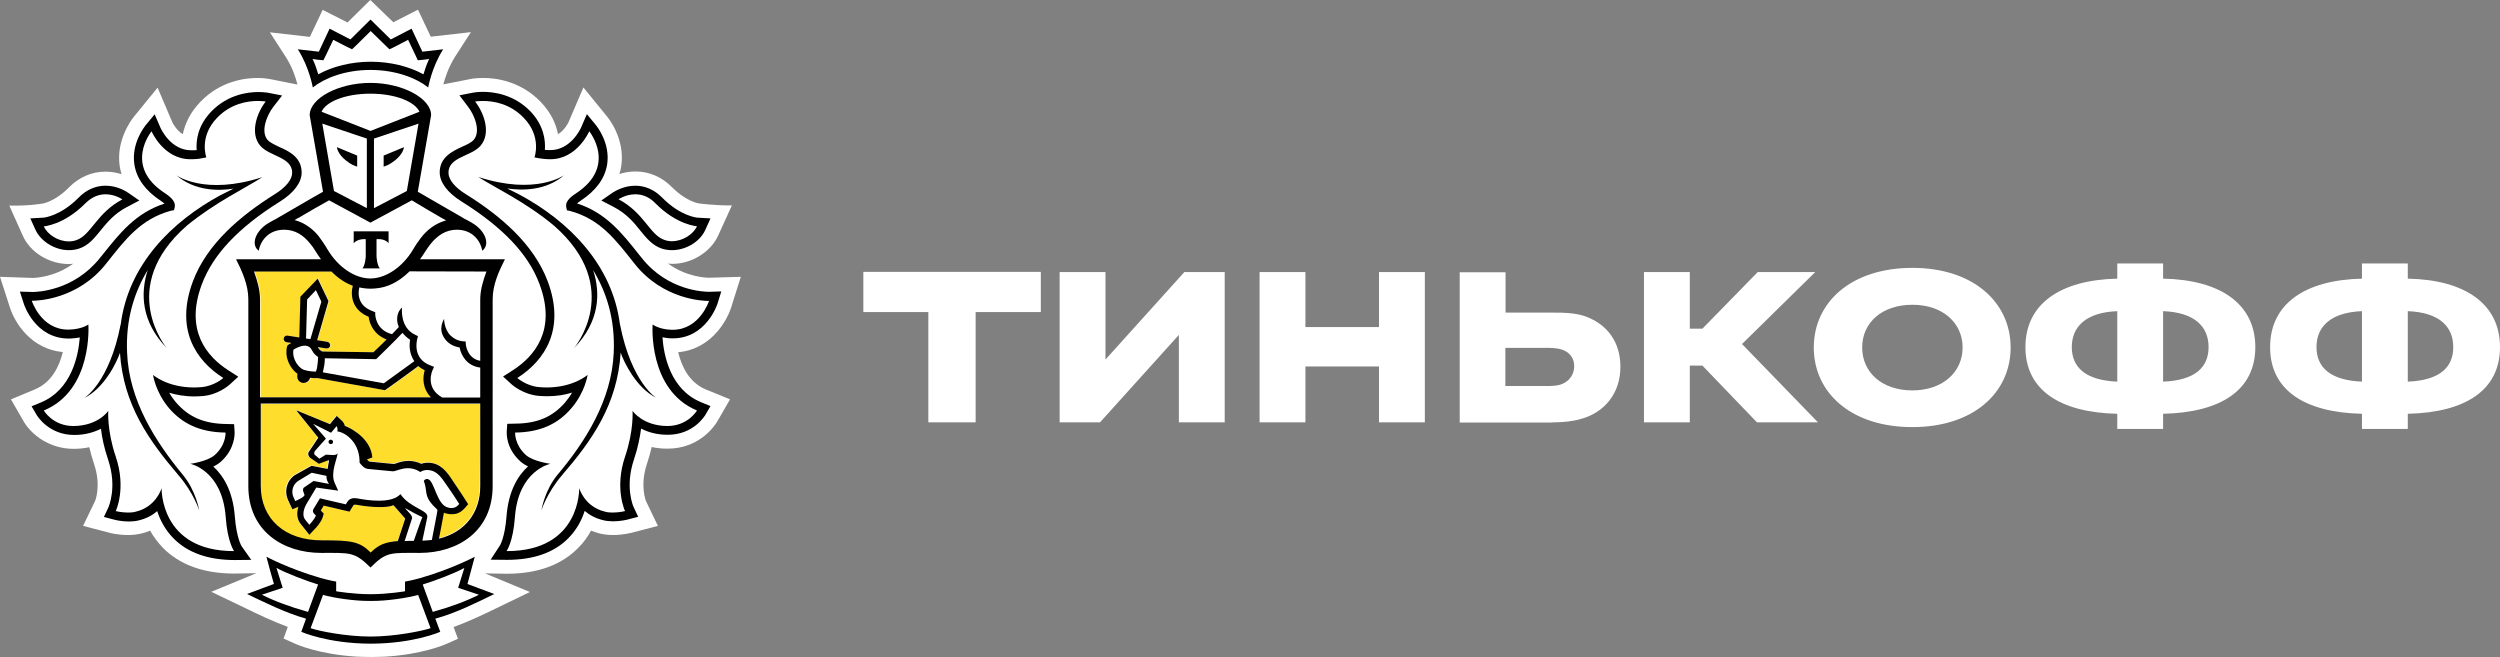 <?xml version="1.0" encoding="UTF-8"?> <!-- Generator: Adobe Illustrator 26.0.1, SVG Export Plug-In . SVG Version: 6.00 Build 0) --> <svg xmlns="http://www.w3.org/2000/svg" xmlns:xlink="http://www.w3.org/1999/xlink" id="Слой_1" x="0px" y="0px" viewBox="0 0 1369.1 360" style="enable-background:new 0 0 1369.1 360;" xml:space="preserve"><rect x="0" y="0" width="1369.1" height="360" fill="#808080" stroke="none"/> <style type="text/css"> .st0{fill:#FFFFFF;} .st1{fill:#FFDD2D;} </style> <g> <path class="st0" d="M400.4,168.4l5.3-16.8l-17.4,0.5c-1.5,0-12.2-0.3-22.5-7.8c0.8,0.1,1.5,0.2,2.3,0.2c10.7,0,21-6.4,25.2-15.5 l7.5-16.5c-9.4,0.1-18-1.1-18-1.1c-0.1,0-6.8-0.9-14.7-8.8c-5.6-5.7-12.6-8.7-20.1-8.7c-3.3,0-6.2,0.6-8.8,1.4 c0.4-1.3,0.8-2.7,1-4.1c2.4-15.5-7.6-27.2-7.6-27.2l-13.1-16.1l-8.1,18.9c0,0.1-2.1,4.5-5.8,6.7c-1.1-5.6-3.8-11.8-9.6-17.8 c-11-11.3-24.3-13-31.3-13c-3.2,0-5.5,0.3-6.1,0.4l-15.8,3.1c0.9-3.5,2.9-9.6,6.4-15.1l8.7-13.5l-22,2.5l-7-14.8l-13.5,6.9L202.8,0 l-12.5,12.3l-13.6-6.9l-7,14.8l-21.9-2.5l8.7,13.5c3.6,5.5,5.5,11.6,6.4,15.1l-15.1-3l-0.5-0.1c-0.8-0.1-3.1-0.5-6.3-0.5 c-7,0-20.3,1.7-31.2,13c-5.8,6-8.5,12.2-9.7,17.8c-3.6-2.1-5.7-6.5-5.7-6.5l-8.1-19L73.1,64.2c-1.6,2.1-9.7,13.2-7.5,27.1 c0.2,1.4,0.6,2.7,1,4.1c-2.5-0.8-5.5-1.4-8.8-1.4c-7.5,0-14.5,3-20.1,8.7c-7.8,7.9-14.5,8.8-14.5,8.8c0,0-7.1,1.3-18.1,1.1 l7.4,16.5c4.1,9.2,14.5,15.5,25.2,15.5c0.8,0,1.6-0.1,2.4-0.2c-10.3,7.5-21,7.8-22.3,7.8L0,151.6l5.4,16.7 c2.7,8.6,11.7,22.9,29,24.5c-1.9,7.8-6.1,16.6-15.2,20.4L6,218.7l7.2,12.5c4.1,6.7,13.6,14.6,27.2,14.6c2.9,0,5.8-0.3,8.5-0.9 c0.7,3.1,1.6,6.1,2.6,9.2c4.1,12,0.6,20.3,0.5,20.4L45.5,288l14.6,3.8c0.2,0.1,4.6,1.2,10.1,1.2c2.5,0,4.9-0.3,7.1-0.8 c1.7-0.4,3.3-0.9,4.9-1.6c1.9,3.4,4.2,6.4,6.8,9.2c9.3,9.5,22.5,14.3,39.3,14.3h0.1l12-0.2l-24.7,10.2l18.8,9 c6.8,3.3,14.9,7.2,23.1,10.2l-2.3,6.4l6.5,2.9c0.6,0.3,13,5.8,33.7,7c0,0,5,0.2,7.7,0.2c2.8,0,7.7-0.2,7.7-0.2 c20.5-1.2,32.9-6.7,33.4-6.9l6.5-2.9l-2.4-6.4c8.5-3.1,16.8-7.1,23.4-10.3l18.4-8.9l-24.6-10.2l12,0.2c16.8,0,30-4.8,39.3-14.4 c2.7-2.7,4.9-5.8,6.8-9.2c1.6,0.6,3.2,1.2,4.9,1.6c2.2,0.5,4.6,0.8,7.1,0.8c5.4,0,9.9-1.2,10-1.2l14.6-3.8l-6.4-13.3 c-0.2-0.3-3.6-8.7,0.4-20.7c1-3.1,1.9-6.1,2.6-9.2c2.7,0.6,5.6,0.9,8.6,0.9c17.3,0,25.6-12.1,27.2-14.7l7.1-12.3l-13.2-5.4 c-9.2-3.8-13.3-12.6-15.2-20.4C388.4,191.4,397.6,177.1,400.4,168.4L400.4,168.4z M164.1,52l-0.2,0l0.2-0.2L164.1,52z M164.1,52"></path> <path class="st0" d="M202.9,51.3c-14,0-24.5,4.6-26.8,9.9l26.8,10.5l26.8-10.5C227.4,55.9,216.9,51.3,202.9,51.3L202.9,51.3z M202.9,51.3"></path> <path class="st0" d="M203.1,329.1h-0.5c-8.5,0.1-20.1-1.7-25.8-3.3l-6.8,18.2c4.5,1.6,19.6,4.6,32.8,4.6c13.2,0,28.3-3,32.8-4.6 l-6.8-18.2C223.3,327.4,211.6,329.2,203.1,329.1L203.1,329.1z M203.1,329.1"></path> <path class="st0" d="M254.3,311c-5,2.8-16.3,7.1-22.8,9.1l5.5,15c10.1-2.7,18.5-6,25.4-9.4l-11.4-3.8L254.3,311z M254.3,311"></path> <path class="st0" d="M151.4,311l3.4,10.9l-11.4,3.8c6.9,3.4,15.3,6.6,25.4,9.4l5.5-15C167.7,318.1,156.4,313.8,151.4,311L151.4,311 z M151.4,311"></path> <path class="st0" d="M202.9,33.9c10.5,0,20.9,2.5,28.8,6.9c0.7-2.4,1.7-5.4,3.1-8.4l-3,0.4l-3.2,0.3l-1.3-2.8l-4-8.4l-7.3,3.8 l-2.9,1.4l-2.3-2.2l-8-7.8l-7.9,7.8l-2.3,2.2l-2.9-1.4l-7.4-3.8l-4,8.4l-1.4,2.8l-3.2-0.3l-3-0.4c1.4,3.1,2.4,6,3.1,8.4 C182,36.4,192.3,33.9,202.9,33.9L202.9,33.9z M202.9,33.9"></path> <path class="st0" d="M363.9,131.5c1.4,0.5,2.8,0.7,4.1,0.7c6,0,11.7-3.8,13.7-8.2c0,0-10.9-0.7-22.7-12.5c-3.7-3.8-7.7-5-11.1-5 c-5.3,0-9.2,2.8-9.2,2.8C352.9,116.7,355.8,128.8,363.9,131.5L363.9,131.5z M363.9,131.5"></path> <path class="st0" d="M37.7,132.1c1.4,0,2.8-0.2,4.1-0.7c8.1-2.7,11-14.8,25.2-22.3c0,0-4-2.8-9.2-2.8c-3.4,0-7.4,1.1-11.1,5 C35,123.3,24,123.9,24,123.9C26,128.3,31.8,132.1,37.7,132.1L37.7,132.1z M37.7,132.1"></path> <path class="st0" d="M367.7,180.5c0.2,0,0.5,0,0.7,0c14.9,0,19.9-15.8,19.9-15.8h-0.3c-2.7,0-24.9-0.6-40.5-20.4 c-10.3-13-18.7-24.4-35.4-28.9l-1.6-0.3l-0.4-1.7c-0.5-2.5,1.3-4.9,5.2-7.5c23-15,7.4-34.1,7.4-34.1s-6.6,15.3-21.3,15.3 c-0.4,0-0.7,0-1.1,0c-1.7-0.1-3.3-0.1-4.9-0.5l-2.7-0.5c0,0,4.2-11.3-5.9-21.7c-7.6-7.9-16.9-9.2-22.2-9.2c-2.7,0-4.4,0.3-4.4,0.3 c5.1,6.6,8.8,17.6,2.9,24.3c-5.1,5.8-17.4,6.1-17.4,14.7c0,3.7,3.4,7.9,9.6,11.8c18.6,11.7,37.1,27.1,44.8,47.8 c9.6,25.8-1.2,43-16.7,52.8c0,0,4.8,4.4,11.9,5c1.4,0.1,2.8,0.2,4.1,0.2c14.8,0,22.5-6.9,22.5-6.9s-1.3,9.5-9,18.4 c-7.1,8.2-16.5,13-30.7,13.2c0,0-0.5,6.6,5.9,12.3c4,3.6,13.4,4.8,13.4,4.8s-17.5,3.5-19.4,29.1c-1,13.9-4.6,18.7-4.6,18.7h0.3 c40.5,0,39.5-34.5,39.5-34.5s2.8,10.2,14.1,12.9c1.4,0.4,2.8,0.5,4.2,0.5c3.6,0,6.8-0.8,6.8-0.8s-5.9-12.4,0-29.8 c4.9-14.4,4.1-25.1,4.1-25.1s5.5,8.2,19,8.3h0.1c11.3,0,16.2-8.5,16.2-8.5c-27-11.1-24.4-47.1-24.4-47.1S360.9,180.2,367.7,180.5 L367.7,180.5z M359.6,218.1c-11-5.4-17.9-19.7-19.6-24.8c-1.8,28.3-15.8,48-32,67c-8.5,9.8-11.4,19.4-11.4,19.4s1.6-10.8,8.9-19.6 c15.2-18.1,29.6-40.7,30.7-66.8c0.7-18.2-4-33-11.3-45.2c4.1,12.7,3.5,28.2-10.4,42.7c0,0,27.8-33.1-11.1-67.1 c-15.6-12.9-32.6-20.9-41.4-26.6c31.7,10.3,47.1-1,47.1-1c-10.1,8.7-23.2,8.6-31.3,7.3c2.2,1.1,4.5,2.2,7,3.5 c26.7,14.4,50.7,38.1,54.8,71v-0.3C345.8,209.8,359.6,218.1,359.6,218.1L359.6,218.1z M359.6,218.1"></path> <path class="st0" d="M104.3,254c0,0,9.3-1.2,13.4-4.8c6.3-5.7,5.9-12.3,5.9-12.3c-14.3-0.2-23.6-5-30.8-13.2 c-7.7-8.9-8.9-18.4-8.9-18.4s7.7,6.9,22.5,6.9c1.3,0,2.7-0.1,4.1-0.2c7-0.6,11.9-5,11.9-5c-15.4-9.8-26.3-27-16.7-52.8 c7.7-20.7,26.2-36.2,44.8-47.8c6.2-3.8,9.6-8.1,9.6-11.8c0-8.7-12.4-8.9-17.4-14.7c-5.9-6.8-2.2-17.7,2.9-24.3c0,0-1.7-0.3-4.4-0.3 c-5.3,0-14.6,1.3-22.2,9.2c-10.1,10.4-5.9,21.7-5.9,21.7l-2.7,0.5c-1.6,0.3-3.2,0.4-4.9,0.5c-0.4,0-0.7,0-1.1,0 C89.5,87.1,83,71.9,83,71.9S67.3,91,90.3,105.9c4,2.6,5.7,4.9,5.2,7.5l-0.4,1.7l-1.7,0.3c-16.6,4.5-25.1,15.9-35.4,28.9 c-15.6,19.7-37.7,20.4-40.5,20.4h-0.3c0,0,5.1,15.8,19.9,15.8c0.2,0,0.5,0,0.7,0c6.8-0.2,10.4-2.9,10.4-2.9s2.6,36-24.4,47.1 c0,0,4.9,8.5,16.2,8.5h0.1c13.6-0.1,19-8.3,19-8.3s-0.8,10.7,4.1,25.1c5.9,17.4,0,29.8,0,29.8s3.2,0.8,6.8,0.8 c1.4,0,2.9-0.1,4.2-0.5c11.3-2.7,14.1-12.9,14.1-12.9s-1,34.5,39.5,34.5h0.3c0,0-3.5-4.8-4.6-18.7C121.8,257.5,104.3,254,104.3,254 L104.3,254z M97.8,260.2c-16.3-18.9-30.2-38.6-32-67c-1.7,5.1-8.6,19.5-19.6,24.8c0,0,13.8-8.3,20-40.5v0.3 c4.1-32.8,28.1-56.6,54.8-71c2.4-1.3,4.8-2.4,6.9-3.5c-8.1,1.2-21.2,1.4-31.3-7.3c0,0,15.5,11.3,47.1,1 c-8.8,5.7-25.8,13.6-41.4,26.6c-38.9,34-11.1,67.1-11.1,67.1c-14-14.5-14.6-30-10.4-42.7c-7.4,12.2-12.1,26.9-11.3,45.2 c1.1,26.1,15.5,48.7,30.7,66.8c7.3,8.8,9,19.6,9,19.6S106.2,270,97.8,260.2L97.8,260.2z M97.8,260.2"></path> <path class="st0" d="M172.9,127.7c0.7,0.7,1.3,1.5,1.9,2.2c0.2,0.2,0.3,0.3,0.4,0.6c0.6,0.8,1.2,1.6,1.7,2.4 c0.1,0.2,0.2,0.4,0.4,0.6c0.7,1,1.3,2.1,2,3.2c5.8,10,15.2,16,23.5,16c8.3,0,17.6-6,23.5-16c0.7-1.1,1.3-2.2,2-3.2 c0.1-0.2,0.2-0.3,0.3-0.4c0.6-0.9,1.2-1.7,1.8-2.5c0.1-0.2,0.3-0.3,0.4-0.5c0.7-0.8,1.3-1.6,2-2.3c0.1-0.1,0.2-0.2,0.3-0.3 c3-3,6.5-5.3,11.2-6.6l-2.1-1.2h-0.1l-8.2-4.7l-8.5-4.8l-22.6,12.2l-0.1,0l0,0L180.2,110l-8.4,4.8l-8.2,4.8h-0.1l-2.1,1.2 c4.7,1.3,8.2,3.6,11.2,6.6C172.7,127.4,172.8,127.5,172.9,127.7L172.9,127.7z M193.7,126.7h19.1v6.5c-2.2-2.7-6.6-2.2-6.6-2.2v9.4 c0,0,0.2,4.6,1.8,6.6h-9.5c1.7-2,1.8-6.6,1.8-6.6V131c0,0-4.4-0.6-6.6,2.2V126.7z M193.7,126.7"></path> <path class="st0" d="M200.9,114V75.9l-24.4-8.2l6.4,37L200.9,114z M195.7,85.3v6.1l-1.2-0.5c-0.1,0-1.8-0.4-4.8-2.8 c-5-3.9-5.1-7.4-5.1-7.4L195.7,85.3z M195.7,85.3"></path> <path class="st0" d="M222.8,104.6l6.4-37l-24.4,8.2V114L222.8,104.6z M210.1,85.3l11.1-4.6c0,0-0.1,3.6-5.1,7.4 c-3,2.4-4.8,2.8-4.8,2.8l-1.2,0.5L210.1,85.3L210.1,85.3z M210.1,85.3"></path> <path class="st0" d="M166.4,202.4c2.4,0.9,5.3,1,6.7,1c0.1-0.2,0.1-0.4,0.2-0.7c0.1-0.4,0.3-0.9,0.3-1.3c0.4-2.1,0.6-4.5,0.6-6 c-1-0.6-2.4-1.7-3.2-3.4c-0.9-1.9-2.2-2.8-4.1-2.8c-2.5,0-5.1,1.5-6.2,2.2C159.8,196.7,163.7,201.5,166.4,202.4L166.4,202.4z M166.4,202.4"></path> <path class="st0" d="M220.4,182.2c-4.5,4.9-13.4,13.4-13.9,13.9l-0.5,0.5l-28.1-0.4c0,2.8-0.5,5.1-0.9,6.8 c-0.1,0.3-0.2,0.6-0.2,0.9l33.4,6c3.5-2.4,13-9.4,16.7-12.1c-2.7-3.9-3-8.6-2.4-11.8C222.8,184.8,221.5,183.6,220.4,182.2 L220.4,182.2z M220.4,182.2"></path> <path class="st0" d="M224.2,148.7c-6.5,6.4-12.7,8.7-18.2,9.3c-1,0.1-2,0.2-3.1,0.2h-0.1c-1,0-2.1-0.1-3.1-0.2c-1-0.1-2-0.2-3-0.5 c-0.4,1.4-0.8,4.4,0.5,7.3c1.2,2.6,3.6,4.5,7,5.8l1.2,0.4l0,1.3c0,0.4,0.3,8.5,9.2,10.7c1.5-1.5,2.8-2.8,3.8-4 c-1.8-4.2-0.9-8.6,1.8-10.7c-0.1,0.5-1.3,11.1,7.3,15l1.4,0.7l-0.4,1.5c-0.1,0.5-3,10.8,7.4,14.6l1.8,0.7l-0.8,1.8 c-0.2,0.4-4.3,9.7,5.3,15.1H263v-16.4c-7.4-0.9-10.5-6.8-11.4-11c-3.4-0.6-6.1-2.1-7.9-4.5c-4.4-5.7-0.6-10.9-0.6-11.2 c0,0,0,5.6,3.5,9.1c1.7,1.7,3.8,2.9,6.8,3.2l1.5,0.1l0.1,1.5c0,0.3,0.9,7.9,7.9,9.1l0-33.6c0-5.2,1.5-10.4,3.4-15.3L224.2,148.7 L224.2,148.7z M224.2,148.7"></path> <path class="st0" d="M168.1,164.1l-0.6,21.4l2.4,0.4l6-20.5l-3-6.3L168.1,164.1z M168.1,164.1"></path> <path class="st0" d="M234,262.1c0.2,0,0.4,0,0.6,0.1c3.7,1.1,4.7,14.4,11.2,15.6c0.6,0.1,1.2,0.2,1.7,0.2c1.9,0,3-0.8,4.2-2.2 c0,0-3.3-5.1-5.7-8.6c-3.3-4.5-5.8-10-11.9-10c-0.1,0-0.3,0-0.5,0c-2,0.1-3.2,1.1-3.2,1.1c-2.5-1.5-4.8-2.1-6.8-2.1 c-3.8,0-6.8,1.7-8.2,1.7h-0.1l-13.6-1.3c-2.1-0.2-3.8-2.3-4.4-3.2c-0.2-0.2-0.2-0.4-0.2-0.4c0-0.4,0-0.7,0-1.1 c-0.5-11-9-15.7-12.1-15.8c0,0,0.4-2.1-0.5-2.9l-3,3.6l-9.8-4.9l7,8.1l-5.9,6.6c-0.7,0.8-0.7,1.8-0.4,2.2l2.6,2.2l3.2-2 c0.2-0.1,0.5-0.2,0.8-0.2c0.9,0,2.2,0.2,3.5,0.2c1.3,0,2.5-0.3,2.6-1.5c-0.4,4.1-4.2,11.2-1.7,16.8l1.9,4.2l-12-1.7l-5.6,9.4 c-1.7,3.1-2,6.5-0.3,8.4l2.1,2.6c0,0,2.9-3.1,3.6-5.1l-1-1c-0.8-0.9-0.8-1.7-0.3-2.6l3.5-5.8l14.2,3.3l0.7-1.3 c1-1.6,2.3-2.1,3.9-2.1c0.6,0,1.3,0.1,1.9,0.2c2.6,0.5,6.9,1.2,11.3,1.2c4.7,0,9.5-0.8,12-3.6c5.1,7.6,15.5,8.8,14.7,12.6 l-2.7,12.9c1.8-0.1,3.6-0.2,5.2-0.4l2.6-13.5c0.3-1.5,0.6-3.4,0.6-3.4c-1-1-3.4-3.2-4.8-5.7c-1.8-3.5-0.8-5.3-2.6-9.9 C232.3,263.2,232.8,262.1,234,262.1L234,262.1z M181.1,243.2c-0.7,0-1.2-0.6-1.2-1.3c0.1-0.7,0.6-1.2,1.3-1.1 c0.7,0,1.2,0.6,1.2,1.3C182.3,242.7,181.8,243.2,181.1,243.2L181.1,243.2z M181.1,243.2"></path> <path class="st0" d="M161.8,274.4c0,0,4.7-1.9,5.1-3.3l-0.6-1.6c-0.4-1-0.4-2.1,0.5-2.7l5.1-3.5l8.5,1.6c0,0-1.5-1.9-1.4-4.4 l-8.1-1.7l-7.6,4.6c-3.3,2.4-3.5,6.4-2.4,8.7L161.8,274.4z M161.8,274.4"></path> <path class="st0" d="M221.6,296.3c1.5-0.1,3.2-0.1,5-0.1c0,0,4.4-12.7,4.6-13.1c-2.4-1.1-7.5-3.7-9.5-5c1.3,1.9,4.4,4.1,3.8,5.8 L221.6,296.3z M221.6,296.3"></path> <path class="st1" d="M263.1,221.2H142.7v45c0,18.4,13.4,29.9,33.2,29.9c16.5,0,20.9,0.6,27,6.7c4.2-4.2,7.7-5.8,14.9-6.4l0.2-0.7 l3.8-11.7c-0.2-0.3-6.4-7.3-6.4-7.3c-2.5,0.8-4.5,0.9-8,0.9c-3.6,0-7.6-0.4-11.9-1.2c-0.4-0.1-0.8-0.1-1.3-0.1 c-0.5,0-0.6,0-0.7,0.3l-0.8,1.2l-1.4,2.3l-2.6-0.6l-11.6-2.7l-1.6,2.6l0.2,0.3l1.4,1.5l-0.6,2c-0.9,2.6-3.6,5.7-4.4,6.5l-2.9,3.1 l-2.6-3.3l-2-2.5c-2.1-2.3-2.6-5.8-1.4-9.6c0,0-0.1,0-0.1,0l-3.3,1.3l-1.5-3.2l-1-2.2c-1.8-4-1.1-9.7,3.7-13.2l9.3-5.2l8.8,1.7 c0.2-0.8,0.5-3.9,0.8-4.6c-0.2,0-0.3-0.1-0.5-0.1l-5.1,1.9l-4.9-3.4c0,0-1.9-1.8-0.2-3.7l4.8-7.2l-12.1-15l18.5,7.6l1.2-1.5l2.5-3 l2.8,2.7c0.8,0.8,1.3,1.7,1.5,2.7c5.1,2,14.3,7.8,15.1,17.3l-2.9,1.1v0.1c0.7,0.8,1.2,1.1,1.4,1.1l13.2,1.3 c0.3-0.1,0.8-0.2,1.2-0.3c1.6-0.6,4.1-1.4,7-1.4c2.4,0,4.7,0.5,6.9,1.6c0.8-0.3,1.8-0.5,3-0.6l0.6,0c7.1,0,10.6,5.3,13.4,9.5 c0.5,0.7,0.9,1.4,1.4,2.1c2.5,3.5,5.7,8.6,5.8,8.8l1.5,2.3l-1.8,2.1c-1.4,1.6-3.4,3.4-7,3.4c-0.7,0-1.5-0.1-2.4-0.2 c-0.8-0.1-1.4-0.4-2.1-0.6c-0.1,0.7-0.2,1.5-0.4,2.2l-2.3,12c13.9-3.4,22.7-13.8,22.7-28.7L263.1,221.2z M263.1,221.2"></path> <path class="st1" d="M142.7,217.6h93.6c-4.7-4.8-4.6-10.9-3.4-14.8c-1.4-0.6-2.5-1.4-3.5-2.3c-3.7,2.7-14.8,10.8-17.7,12.8 l-0.6,0.4l-36.7-6.6h-0.7c-0.9,0-2.2,0-3.6-0.2c-0.4,1.6-1.8,2.8-3.5,2.8c-0.2,0-0.4,0-0.6-0.1c-1-0.2-1.8-0.6-2.4-1.4 c-0.6-0.8-0.8-1.7-0.6-2.7l0.1-0.8c-3.8-2.7-7.3-8.6-5.7-14.8l0.2-0.7l0.5-0.4c0.1-0.1,0.7-0.5,1.7-1l-2.7-0.4 c-1-0.2-1.7-1.1-1.5-2.1c0.2-1,1.1-1.7,2.1-1.5l6.4,1l0.6-22.3l9.5-10l5.9,12.4l-6.2,21.4l5.6,0.9c1,0.1,1.7,1.1,1.5,2.1 c-0.2,0.9-0.9,1.5-1.8,1.5c-0.1,0-0.2,0-0.3,0l-4.6-0.7c0.1,0.1,0.2,0.2,0.2,0.4c0.5,1,1.6,1.7,2.2,2l28,0.4c1.2-1.1,4.1-4,7.1-7 c-6.9-2.6-9.4-8.5-9.8-12.4c-3.9-1.6-6.5-4.1-8-7.3c-1.8-3.9-1.2-7.9-0.7-9.8c-3.7-1.4-7.7-3.8-11.7-7.8h-42.2 c1.8,4.8,3.3,10.1,3.3,15.3V217.6z M142.7,217.6"></path> <path d="M181.2,240.8c-0.7-0.1-1.3,0.5-1.3,1.1c0,0.7,0.5,1.3,1.2,1.3c0.7,0.1,1.3-0.5,1.3-1.1 C182.4,241.4,181.9,240.8,181.2,240.8L181.2,240.8z M181.2,240.8"></path> <path d="M262.9,322.4l-6.9-2.6l1.9-7.1l2.1-7.8c0,0-12.3,6.6-29.6,11.6c-4.9,1.4-8.6,2-8.6,2v5.3c0,0-9.3,1.6-18.6,1.6h-0.5 c-9.4,0-18.6-1.6-18.6-1.6v-5.3c0,0-3.7-0.6-8.6-2c-17.3-5-29.6-11.6-29.6-11.6l2.1,7.8l2,7.1l-7,2.6l-7.7,2.9 c8.8,4.2,21.1,10.4,32.3,13.5l-2.6,7.2c0,0,14.2,6.4,37.9,6.5v0h0.3v0c23.7-0.1,37.9-6.5,37.9-6.5l-2.7-7.2 c11.2-3,23.5-9.2,32.3-13.5L262.9,322.4z M143.4,325.7l11.4-3.8l-3.4-10.9c5,2.8,16.3,7.1,22.8,9.1l-5.5,15 C158.6,332.3,150.2,329.1,143.4,325.7L143.4,325.7z M202.9,348.6c-13.2,0-28.4-3-32.8-4.6l6.8-18.2c5.6,1.6,17.3,3.4,25.8,3.3h0.5 c8.5,0.1,20.1-1.7,25.8-3.3l6.8,18.2C231.2,345.6,216.1,348.6,202.9,348.6L202.9,348.6z M237,335.1l-5.5-15 c6.5-2,17.8-6.2,22.8-9.1l-3.4,10.9l11.4,3.8C255.5,329.1,247.1,332.3,237,335.1L237,335.1z M237,335.1"></path> <path d="M202.9,38.3c14.1,0,25.4,4.6,31.6,9.6c0,0,1.9-11.1,8.2-20.9l-11.4,1.3l-5.9-12.6l-11.4,5.9l-11.1-10.9l-11,10.9l-11.4-5.9 l-5.9,12.6L163.1,27c6.3,9.8,8.2,20.9,8.2,20.9C177.5,42.9,188.8,38.3,202.9,38.3L202.9,38.3z M173.9,32.7l3.2,0.3l1.4-2.8l4-8.4 l7.4,3.8l2.9,1.4l2.3-2.2l7.9-7.8l8,7.8l2.3,2.2l2.9-1.4l7.3-3.8l4,8.4l1.3,2.8l3.2-0.3l3-0.4c-1.4,3.1-2.4,6-3.1,8.4 c-8-4.4-18.3-6.9-28.8-6.9c-10.5,0-20.8,2.5-28.8,6.9c-0.7-2.4-1.7-5.4-3.1-8.4L173.9,32.7z M173.9,32.7"></path> <path d="M368.4,185.3c18.3,0,24.4-18.5,24.6-19.2l2-6.5l-6.8,0.2h0c-2.4,0-22.6-0.5-36.8-18.6l-1.4-1.7c-9.3-11.8-18.2-23-34-28.1 c0.5-0.4,1.1-0.9,2-1.5c8.4-5.5,13.3-12.2,14.5-19.9c1.8-11.6-5.7-20.9-6-21.3l-5.1-6.2l-3.2,7.4c-0.2,0.5-5.6,12.3-16.8,12.3h-0.8 c-0.8,0-1.5-0.1-2.2-0.1c0.4-5.3-0.6-13.5-8-21.2c-9-9.2-20-10.6-25.8-10.6c-3.1,0-5.1,0.4-5.3,0.4l-7.7,1.5l4.7,6.2 c3.7,4.8,7.1,13.6,3.1,18.2c-1.3,1.5-3.9,2.7-6.4,3.8c-5.2,2.4-12.2,5.7-12.2,14c0,5.4,4.2,11.1,11.9,15.9 c22.7,14.2,36.8,29,42.8,45.4c9.4,25.2-2.9,39.5-14.7,47.1l-5.3,3.4l4.7,4.3c0.6,0.5,6.3,5.5,14.8,6.3c1.6,0.1,3.1,0.2,4.6,0.2 c5.4,0,10-0.8,13.7-2c-1,1.8-2.3,3.6-3.9,5.5c-6.8,7.8-15.1,11.4-27.1,11.5l-4.5,0.1l-0.3,4.4c0,0.9-0.4,9.1,7.5,16.2 c1.2,1.1,2.7,2,4.2,2.7c-5.3,4.8-10.7,13.1-11.8,27.3c-0.9,11.9-3.7,16.3-3.8,16.3l-4.9,7.5l8.9,0.1c14.7,0,26-4,33.8-12 c4.6-4.7,7.3-10.1,8.8-14.8c2.6,2.2,5.9,4.1,10.2,5.1c1.6,0.4,3.4,0.6,5.4,0.6c4.2,0,7.6-0.9,8-1l5.7-1.5l-2.5-5.3 c-0.2-0.4-4.9-11,0.2-26.1c2.2-6.5,3.3-12.4,3.9-16.9c3.6,1.9,8.4,3.4,14.6,3.4c14.1,0,20.3-10.4,20.6-10.9l2.8-4.8l-5.1-2.1 c-16.8-6.9-20.5-25.5-21.2-35.6c1.5,0.3,3.2,0.6,5.2,0.6H368.4z M381.7,224.8c0,0-4.9,8.5-16.2,8.5h-0.1c-13.5-0.1-19-8.3-19-8.3 s0.8,10.7-4.1,25.1c-5.9,17.4,0,29.8,0,29.8s-3.2,0.8-6.8,0.8c-1.4,0-2.9-0.1-4.2-0.5c-11.3-2.7-14.1-12.9-14.1-12.9 s1,34.5-39.5,34.5h-0.3c0,0,3.6-4.8,4.6-18.7c1.9-25.6,19.4-29.1,19.4-29.1s-9.3-1.2-13.4-4.8c-6.3-5.7-5.9-12.3-5.9-12.3 c14.3-0.2,23.6-5,30.7-13.2c7.7-8.9,9-18.4,9-18.4s-7.7,6.9-22.5,6.9c-1.3,0-2.7-0.1-4.1-0.2c-7-0.6-11.9-5-11.9-5 c15.4-9.8,26.3-27,16.7-52.8c-7.7-20.7-26.2-36.2-44.8-47.8c-6.2-3.8-9.6-8.1-9.6-11.8c0-8.7,12.4-8.9,17.5-14.7 c5.9-6.8,2.2-17.7-2.9-24.3c0,0,1.7-0.3,4.4-0.3c5.4,0,14.6,1.3,22.2,9.2c10.1,10.4,5.9,21.7,5.9,21.7l2.7,0.5 c1.6,0.3,3.2,0.4,4.9,0.5c0.4,0,0.7,0,1.1,0c14.7,0,21.3-15.3,21.3-15.3s15.6,19.1-7.4,34.1c-4,2.6-5.7,4.9-5.2,7.5l0.4,1.7 l1.6,0.3c16.7,4.5,25.1,15.9,35.4,28.9c15.6,19.8,37.8,20.4,40.5,20.4h0.3c0,0-5.1,15.8-19.9,15.8c-0.2,0-0.5,0-0.7,0 c-6.8-0.2-10.3-2.9-10.3-2.9S354.7,213.6,381.7,224.8L381.7,224.8z M381.7,224.8"></path> <path d="M336.4,113.5c6.8,3.6,10.8,8.4,14.2,12.7c3.4,4.2,6.7,8.2,11.7,9.9c1.8,0.6,3.7,0.9,5.7,0.9c7.6,0,15.3-4.6,18.2-11 l2.9-6.4l-7.1-0.4c-0.3,0-9.4-0.8-19.5-11.1c-4.2-4.2-9.2-6.4-14.6-6.4c-6.6,0-11.5,3.3-12.1,3.6l-6.5,4.5L336.4,113.5z M347.9,106.4c3.4,0,7.4,1.1,11.1,5c11.8,11.9,22.7,12.5,22.7,12.5c-2,4.4-7.8,8.2-13.7,8.2c-1.4,0-2.8-0.2-4.1-0.7 c-8.1-2.7-11-14.8-25.2-22.3C338.7,109.2,342.6,106.4,347.9,106.4L347.9,106.4z M347.9,106.4"></path> <path d="M339.5,177.5v0.2c-4.1-32.8-28.1-56.6-54.8-71c-2.5-1.3-4.7-2.4-7-3.5c8.1,1.2,21.2,1.4,31.3-7.3c0,0-15.5,11.3-47.1,1 c8.8,5.7,25.8,13.6,41.4,26.6c38.9,34,11.1,67.1,11.1,67.1c14-14.5,14.6-30,10.4-42.7c7.4,12.2,12.1,26.9,11.3,45.2 c-1.1,26.1-15.5,48.7-30.7,66.8c-7.3,8.8-8.9,19.6-8.9,19.6s2.9-9.5,11.4-19.4c16.3-18.9,30.2-38.6,32-67 c1.7,5.1,8.6,19.5,19.6,24.8C359.6,218.1,345.8,209.8,339.5,177.5L339.5,177.5z M339.5,177.5"></path> <path d="M132.3,299.1c0,0-2.8-4.4-3.7-16.3c-1.1-14.2-6.5-22.5-11.8-27.3c1.5-0.7,3-1.6,4.2-2.7c7.8-7,7.5-15.3,7.5-16.1l-0.3-4.4 l-4.5-0.1c-12-0.2-20.3-3.8-27.1-11.6c-1.6-1.8-2.9-3.7-3.9-5.5c3.7,1.1,8.3,2,13.7,2c1.5,0,3-0.1,4.6-0.2 c8.4-0.7,14.1-5.7,14.8-6.3l4.7-4.3l-5.3-3.4c-11.9-7.6-24.1-21.9-14.7-47.1c6.1-16.4,20.1-31.2,42.8-45.4 c7.7-4.8,11.9-10.5,11.9-15.9c0-8.4-7-11.7-12.2-14c-2.5-1.2-5.1-2.4-6.4-3.8c-4-4.6-0.6-13.4,3.1-18.2l4.8-6.2l-7.7-1.5 c-0.2,0-2.2-0.4-5.3-0.4c-5.8,0-16.8,1.4-25.7,10.6c-7.5,7.7-8.5,15.9-8.1,21.2c-0.7,0.1-1.5,0.1-2.2,0.1h-0.8 c-11.3,0-16.6-11.9-16.8-12.3l-3.2-7.4l-5.1,6.2c-0.3,0.4-7.8,9.7-6,21.3c1.2,7.7,6.1,14.4,14.5,19.9c0.9,0.6,1.5,1.1,2,1.5 c-15.8,5.1-24.6,16.3-34,28.1l-1.4,1.7c-14.3,18-34.4,18.6-36.9,18.6l-6.9-0.2l2.1,6.5c0.2,0.8,6.3,19.2,24.6,19.2l0.9,0 c1.9-0.1,3.7-0.3,5.2-0.6c-0.8,10.1-4.5,28.6-21.3,35.6l-5.1,2.1l2.8,4.8c0.3,0.4,6.5,10.9,20.6,10.9c6.2,0,11-1.6,14.6-3.4 c0.5,4.6,1.7,10.4,3.9,16.9c5.1,15.1,0.3,25.7,0.2,26.1l-2.5,5.3l5.7,1.5c0.4,0.1,3.9,1,8,1c1.9,0,3.7-0.2,5.3-0.6 c4.3-1,7.7-2.9,10.2-5.1c1.5,4.7,4.2,10.1,8.8,14.8c7.8,8,19.1,12,33.8,12l8.9-0.1L132.3,299.1z M128,301.8 c-40.5,0-39.5-34.5-39.5-34.5s-2.8,10.2-14.1,12.9c-1.3,0.4-2.8,0.5-4.2,0.5c-3.6,0-6.8-0.8-6.8-0.8s5.9-12.4,0-29.8 c-4.9-14.4-4.1-25.1-4.1-25.1s-5.4,8.2-19,8.3h-0.1c-11.3,0-16.2-8.5-16.2-8.5c27-11.1,24.4-47.1,24.4-47.1s-3.5,2.6-10.4,2.8 c-0.2,0-0.5,0-0.7,0c-14.9,0-19.9-15.8-19.9-15.8h0.3c2.7,0,24.9-0.6,40.5-20.4c10.3-13,18.8-24.4,35.4-28.9l1.7-0.3l0.4-1.7 c0.5-2.5-1.3-4.9-5.2-7.5C67.3,91,83,71.9,83,71.9s6.5,15.3,21.3,15.3c0.4,0,0.7,0,1.1,0c1.7-0.1,3.3-0.1,4.9-0.5l2.7-0.5 c0,0-4.2-11.3,5.9-21.7c7.6-7.9,16.9-9.2,22.2-9.2c2.7,0,4.4,0.3,4.4,0.3c-5.1,6.6-8.7,17.6-2.9,24.3c5.1,5.8,17.4,6.1,17.4,14.7 c0,3.7-3.4,8-9.6,11.8c-18.6,11.7-37.1,27.1-44.8,47.8c-9.6,25.8,1.2,43,16.7,52.8c0,0-4.9,4.4-11.9,5c-1.4,0.1-2.8,0.2-4.1,0.2 c-14.8,0-22.5-6.9-22.5-6.9s1.3,9.5,8.9,18.4c7.2,8.2,16.5,13,30.8,13.2c0,0,0.5,6.6-5.9,12.3c-4.1,3.6-13.4,4.8-13.4,4.8 s17.5,3.5,19.4,29.1c1,13.9,4.6,18.7,4.6,18.7H128z M128,301.8"></path> <path d="M37.7,137c2,0,3.9-0.3,5.7-0.9c5.1-1.7,8.3-5.7,11.7-9.9c3.5-4.3,7.4-9.1,14.2-12.7l7-3.7l-6.5-4.5 c-0.5-0.3-5.4-3.6-12-3.6c-5.4,0-10.5,2.2-14.6,6.4c-10.1,10.3-19.2,11.1-19.5,11.1l-7.1,0.4l2.9,6.4C22.5,132.3,30.1,137,37.7,137 L37.7,137z M46.7,111.4c3.8-3.8,7.7-5,11.1-5c5.3,0,9.2,2.8,9.2,2.8c-14.2,7.5-17.1,19.6-25.2,22.3c-1.3,0.5-2.7,0.7-4.1,0.7 c-6,0-11.7-3.8-13.7-8.2C24,123.9,34.9,123.3,46.7,111.4L46.7,111.4z M46.7,111.4"></path> <path d="M69.6,193.1c-0.8-18.2,3.9-33,11.3-45.2c-4.1,12.7-3.6,28.2,10.4,42.7c0,0-27.8-33.1,11.1-67.1 C118,110.7,135,102.7,143.7,97c-31.7,10.3-47.1-1-47.1-1c10.1,8.7,23.2,8.6,31.3,7.3c-2.2,1.1-4.5,2.2-7,3.5 c-26.7,14.4-50.7,38.1-54.8,71v-0.3c-6.2,32.3-20,40.5-20,40.5c11-5.4,17.9-19.7,19.6-24.8c1.8,28.3,15.8,48,32,67 c8.5,9.8,11.4,19.4,11.4,19.4s-1.7-10.8-9-19.6C85.1,241.8,70.6,219.2,69.6,193.1L69.6,193.1z M69.6,193.1"></path> <path d="M193.7,126.7v6.5c2.3-2.7,6.6-2.2,6.6-2.2v9.4c0,0-0.2,4.6-1.8,6.6h9.5c-1.6-2-1.8-6.6-1.8-6.6V131c0,0,4.4-0.6,6.6,2.2 v-6.5H193.7z M193.7,126.7"></path> <path d="M189.6,88c3,2.4,4.8,2.8,4.8,2.8l1.2,0.5v-6.1l-11.1-4.6C184.5,80.6,184.7,84.2,189.6,88L189.6,88z M189.6,88"></path> <path d="M216.1,88c5-3.9,5.1-7.4,5.1-7.4l-11.1,4.6v6.1l1.2-0.5C211.3,90.8,213,90.4,216.1,88L216.1,88z M216.1,88"></path> <path d="M236.1,63.1c0-9.3-15.8-17.7-33.2-17.7h-0.1c-17.4,0-33.2,8.4-33.2,17.7l0.4,2.3l6.9,39.6l-7,4l-18.1,10.5h0.1 c0,0-4.1,2.1-5.9,3.3c-6.9,4.8-8.3,11.7-4.3,14.5c1-5.6,5.5-11.5,13.9-11.5c6.1,0,10.7,3.1,14.4,7.8c1,1.2,1.9,2.4,2.7,3.8 c1,1.7,2.1,3.2,3.1,4.6h-46.5c3.4,6.8,6.7,14.1,6.7,21.9v102.3c0,24.8,19.2,36.6,39.9,36.6c16,0,18.2-0.7,27,8c8.8-8.8,11-8,27-8 c20.7,0,39.9-11.8,39.9-36.6V163.9c0-7.9,3.3-15.1,6.7-21.9h-46.5c1-1.4,2.1-2.9,3.1-4.6c0.9-1.4,1.8-2.6,2.7-3.8 c3.8-4.7,8.4-7.8,14.4-7.8c8.4,0,12.9,5.9,13.9,11.5c4-2.9,2.5-9.8-4.4-14.5c-1.9-1.3-5.9-3.3-5.9-3.3h0.1L235.7,109l-6.9-4 l6.9-39.6L236.1,63.1z M176.5,67.7l24.4,8.2V114l-18-9.4L176.5,67.7z M181.5,148.7c4,4,7.9,6.4,11.7,7.8c-0.5,1.9-1.1,5.9,0.7,9.8 c1.5,3.2,4.1,5.6,8,7.2c0.4,3.9,2.9,9.8,9.8,12.4c-3,3-6,5.9-7.2,7l-28-0.4c-0.6-0.3-1.7-1-2.2-2c-0.1-0.1-0.2-0.2-0.2-0.4l4.6,0.7 c0.1,0,0.2,0,0.3,0c0.9,0,1.7-0.6,1.8-1.5c0.2-1-0.5-1.9-1.5-2.1l-5.6-0.9l6.2-21.4l-5.9-12.3l-9.5,9.9l-0.6,22.3l-6.4-1 c-1-0.2-1.9,0.5-2.1,1.5c-0.2,1,0.5,1.9,1.5,2.1l2.7,0.4c-1,0.5-1.6,1-1.7,1l-0.5,0.4l-0.2,0.7c-1.5,6.2,2,12.2,5.7,14.8l-0.1,0.8 c-0.1,1,0.1,1.9,0.6,2.7c0.5,0.8,1.4,1.3,2.3,1.5c0.2,0,0.4,0,0.6,0c1.6,0,3.1-1.1,3.5-2.8c1.4,0.2,2.7,0.2,3.6,0.2h0.7l36.7,6.6 l0.6-0.4c2.9-2,14.1-10.1,17.7-12.8c1,0.9,2.1,1.6,3.5,2.3c-1.2,3.9-1.3,10,3.4,14.8h-93.6V164c0-5.2-1.5-10.4-3.3-15.3 L181.5,148.7L181.5,148.7z M226.9,197.8c-3.7,2.7-13.3,9.6-16.7,12.1l-33.4-6c0.1-0.3,0.1-0.6,0.2-0.9c0.4-1.7,0.9-4.1,0.9-6.8 l28.1,0.5l0.5-0.5c0.4-0.4,9.3-9,13.9-13.9c1.1,1.3,2.4,2.6,4.2,3.8C224,189.2,224.2,193.9,226.9,197.8L226.9,197.8z M171,192.1 c0.8,1.6,2.2,2.7,3.2,3.4c0,1.5-0.2,3.9-0.6,6c-0.1,0.5-0.2,0.9-0.4,1.3c-0.1,0.3-0.1,0.5-0.2,0.7c-1.5,0-4.4-0.2-6.7-1 c-2.6-1-6.5-5.7-5.6-11c1.1-0.7,3.8-2.2,6.2-2.2C168.8,189.3,170.1,190.2,171,192.1L171,192.1z M167.6,185.4l0.6-21.4l4.8-5.1 l3,6.3l-6,20.5L167.6,185.4z M226.6,296.2c-1.8,0-3.5,0-5,0.1l4-12.3c0.6-1.7-2.5-3.9-3.8-5.8c2,1.2,7,3.9,9.5,5 C231,283.6,226.6,296.2,226.6,296.2L226.6,296.2z M239.1,282.2l-2.6,13.5c-1.7,0.2-3.4,0.3-5.2,0.4l2.7-12.9 c0.8-3.8-9.6-5-14.7-12.6c-2.5,2.8-7.2,3.6-12,3.6c-4.3,0-8.6-0.7-11.3-1.2c-0.7-0.1-1.3-0.2-1.9-0.2c-1.5,0-2.9,0.5-3.9,2.1 l-0.8,1.3l-14.2-3.3l-3.5,5.8c-0.5,0.9-0.5,1.7,0.3,2.6l1,1c-0.7,2.1-3.6,5.1-3.6,5.1l-2.1-2.6c-1.7-1.9-1.4-5.2,0.3-8.4l5.6-9.4 l12,1.7l-1.9-4.2c-2.5-5.6,1.3-12.7,1.7-16.8c-0.1,1.2-1.3,1.5-2.6,1.5c-1.2,0-2.6-0.2-3.5-0.2c-0.3,0-0.7,0-0.8,0.2l-3.2,2 l-2.6-2.2c-0.3-0.4-0.4-1.4,0.3-2.2l5.9-6.6l-7-8.1l9.8,4.9l3-3.6c0.8,0.8,0.5,2.9,0.5,2.9c3.1,0.1,11.7,4.8,12.1,15.8 c0,0.3,0,0.7,0,1.1c0,0,0.1,0.1,0.2,0.4c0.6,0.8,2.3,3,4.4,3.2l13.6,1.3h0.1c1.5,0,4.4-1.7,8.2-1.7c2.1,0,4.4,0.5,6.8,2.1 c0,0,1.2-1,3.2-1.1c0.2,0,0.3,0,0.5,0c6.1,0,8.6,5.5,11.9,10c2.5,3.5,5.7,8.6,5.7,8.6c-1.2,1.4-2.3,2.2-4.2,2.2 c-0.5,0-1.1,0-1.7-0.2c-6.5-1.2-7.5-14.5-11.2-15.6c-0.2-0.1-0.4-0.1-0.6-0.1c-1.2,0-1.7,1.1-1.7,1.1c1.7,4.5,0.7,6.4,2.5,9.9 c1.4,2.6,3.8,4.7,4.8,5.7C239.7,278.8,239.4,280.8,239.1,282.2L239.1,282.2z M166.2,269.5l0.6,1.6c-0.4,1.4-5.1,3.3-5.1,3.3l-1-2.2 c-1.1-2.4-0.9-6.3,2.4-8.7l7.6-4.6l8.1,1.7c-0.2,2.5,1.4,4.4,1.4,4.4l-8.5-1.6l-5.1,3.5C165.8,267.4,165.8,268.5,166.2,269.5 L166.2,269.5z M240.4,295l2.3-12c0.1-0.7,0.3-1.5,0.4-2.2c0.7,0.3,1.4,0.5,2.1,0.6c0.9,0.2,1.7,0.2,2.4,0.2c3.6,0,5.6-1.9,7-3.4 l1.8-2.1l-1.5-2.3c-0.1-0.2-3.4-5.3-5.8-8.8c-0.5-0.7-1-1.4-1.4-2.1c-2.8-4.2-6.4-9.5-13.4-9.5l-0.6,0c-1.2,0.1-2.2,0.3-3,0.6 c-2.2-1-4.5-1.6-6.9-1.6c-2.9,0-5.4,0.8-7,1.4c-0.5,0.1-0.9,0.3-1.2,0.3l-13.2-1.3c-0.2,0-0.7-0.3-1.4-1.1v-0.1l2.9-1.1 c-0.8-9.5-10-15.3-15.1-17.3c-0.2-1-0.7-1.9-1.5-2.7l-2.9-2.7l-2.5,3l-1.2,1.5l-18.5-7.6l12.1,15l-4.8,7.2 c-1.7,1.8,0.2,3.7,0.2,3.7l4.9,3.4l5.1-1.9c0.2,0,0.3,0,0.5,0.1c-0.2,0.8-0.6,3.8-0.8,4.6l-8.8-1.7l-9.3,5.2 c-4.8,3.5-5.4,9.3-3.7,13.2l1,2.2l1.5,3.2l3.2-1.3c0,0,0.1,0,0.1-0.1c-1.2,3.7-0.7,7.2,1.4,9.6l2,2.5l2.6,3.3l2.9-3.1 c0.9-0.8,3.6-3.9,4.4-6.5l0.6-2l-1.4-1.5l-0.2-0.3l1.6-2.6l11.5,2.7l2.6,0.6l1.4-2.3l0.8-1.2c0.1-0.3,0.2-0.3,0.7-0.3 c0.4,0,0.8,0,1.3,0.1c4.4,0.8,8.4,1.2,11.9,1.2c3.5,0,5.5-0.1,8-1c0,0,6.2,7,6.4,7.3l-3.8,11.6l-0.2,0.7 c-7.2,0.6-10.7,2.1-14.9,6.3c-6.1-6.1-10.5-6.7-27-6.7c-19.8,0-33.2-11.5-33.2-29.9v-45H263l0,45 C263.1,281.2,254.2,291.6,240.4,295L240.4,295z M266.4,148.7c-1.8,4.8-3.4,10.1-3.4,15.3l0,33.6c-7.1-1.2-7.9-8.7-7.9-9.1l-0.1-1.5 l-1.5-0.1c-3.1-0.3-5.1-1.6-6.8-3.2c-3.5-3.4-3.5-9-3.5-9.1c0,0.3-3.8,5.5,0.6,11.2c1.8,2.4,4.5,3.9,7.9,4.5 c0.8,4.2,3.9,10.1,11.3,11v16.4h-20.8c-9.6-5.3-5.5-14.7-5.3-15l0.8-1.8l-1.8-0.7c-10.4-3.8-7.5-14.1-7.4-14.6l0.4-1.5l-1.4-0.7 c-8.6-3.9-7.4-14.6-7.3-15c-2.6,2.1-3.6,6.5-1.8,10.7c-1,1.1-2.3,2.5-3.7,3.9c-8.9-2.2-9.2-10.4-9.2-10.8l0-1.2l-1.2-0.5 c-3.5-1.3-5.9-3.2-7-5.8c-1.3-2.8-0.9-5.8-0.5-7.3c1,0.2,2,0.4,3,0.5c1,0.1,2,0.2,3.1,0.2h0.1c1,0,2.1-0.1,3.1-0.2 c5.5-0.5,11.7-2.9,18.2-9.3L266.4,148.7L266.4,148.7z M233.9,114.7l8.2,4.8h0.1l2.1,1.2c-4.6,1.3-8.2,3.6-11.2,6.6 c-0.1,0.1-0.2,0.2-0.3,0.3c-0.7,0.7-1.4,1.5-2,2.3c-0.1,0.1-0.2,0.3-0.4,0.5c-0.6,0.8-1.2,1.6-1.8,2.5c-0.1,0.1-0.2,0.3-0.3,0.4 c-0.7,1-1.3,2.1-2,3.2c-5.9,10-15.2,16-23.5,16c-8.3,0-17.6-6-23.5-16c-0.6-1.1-1.3-2.1-2-3.2c-0.1-0.2-0.3-0.4-0.4-0.6 c-0.6-0.8-1.2-1.6-1.7-2.4c-0.2-0.2-0.3-0.4-0.4-0.6c-0.6-0.8-1.3-1.5-1.9-2.2c-0.1-0.1-0.2-0.2-0.4-0.4c-3-3-6.5-5.3-11.2-6.6 l2.1-1.2h0.1l8.2-4.8l8.5-4.8l22.6,12.2l0,0l0.1,0l22.6-12.2L233.9,114.7z M222.8,104.6l-18,9.4V75.9l24.4-8.2L222.8,104.6z M202.9,71.7l-26.8-10.5c2.3-5.4,12.8-9.9,26.8-9.9c14,0,24.5,4.6,26.8,9.9L202.9,71.7z M202.9,71.7"></path> <path class="st0" d="M534.3,231.3v-60.4H570v-22h-97.2v22h35.6v60.4H534.3z M605.4,196.9v-47.9h-25.1v82.3h22.1l43.2-47.9v47.9 h25.1v-82.3h-22.1L605.4,196.9z M755.2,200.7v30.6h25.1v-82.3h-25.1v30.1h-40.3v-30.1h-25.1v82.3h25.1v-30.6H755.2z M850.2,231.3 c5.7,0,10.9-0.5,15.7-1.9c13-3.6,21.5-14.2,21.5-28.5c0-13.7-7.3-23.2-18.8-27.5c-5.6-2.1-12.1-2.2-18.3-2.2h-25.8v-22.1h-25.1 v82.3H850.2z M845.8,190.5c3.5,0,6.8,0,9.7,1c4.2,1.4,6.6,4.8,6.6,9c0,4.3-2.4,8-6.4,9.7c-2.8,1.2-5.5,1.2-9.9,1.2h-21.4v-20.9 H845.8z M932.3,200.2l29.9,31.1h33.4L954,188.4l40.1-39.4h-31.5l-30.3,31h-6.9v-31h-25.1v82.3h25.1v-31.1H932.3z M1047.3,146.7 c-33.7,0-54,19-54,43.6c0,24.6,20.2,43.6,54,43.6c33.6,0,53.8-19,53.8-43.6C1101.1,165.7,1080.8,146.7,1047.3,146.7L1047.3,146.7z M1047.3,213.8c-16.8,0-27.5-10-27.5-23.5s10.7-23.4,27.5-23.4c16.6,0,27.5,9.9,27.5,23.4S1063.9,213.8,1047.3,213.8L1047.3,213.8z M1184.6,144.3h-25.1v8.3c-31.5,0.7-50.3,14-50.3,37.5c0,23.5,18.9,35.8,50.3,36.5v8.3h25.1v-8.3c31.7-0.7,50.5-13,50.5-36.5 c0-23.5-18.9-36.9-50.5-37.5V144.3z M1159.5,209c-17.3-0.7-24.9-7.8-24.9-18.9c0-11.1,7.6-19,24.9-19.7V209z M1184.6,170.4 c17.5,0.7,24.9,8.6,24.9,19.7c0,11.1-7.4,18.2-24.9,18.9V170.4z M1318.6,144.3h-25.1v8.3c-31.5,0.7-50.3,14-50.3,37.5 c0,23.5,18.8,35.8,50.3,36.5v8.3h25.1v-8.3c31.7-0.7,50.5-13,50.5-36.5c0-23.5-18.9-36.9-50.5-37.5V144.3z M1293.5,209 c-17.3-0.7-24.9-7.8-24.9-18.9c0-11.1,7.6-19,24.9-19.7V209z M1318.6,170.4c17.5,0.7,24.9,8.6,24.9,19.7c0,11.1-7.4,18.2-24.9,18.9 V170.4z M1318.6,170.4"></path> </g> </svg> 